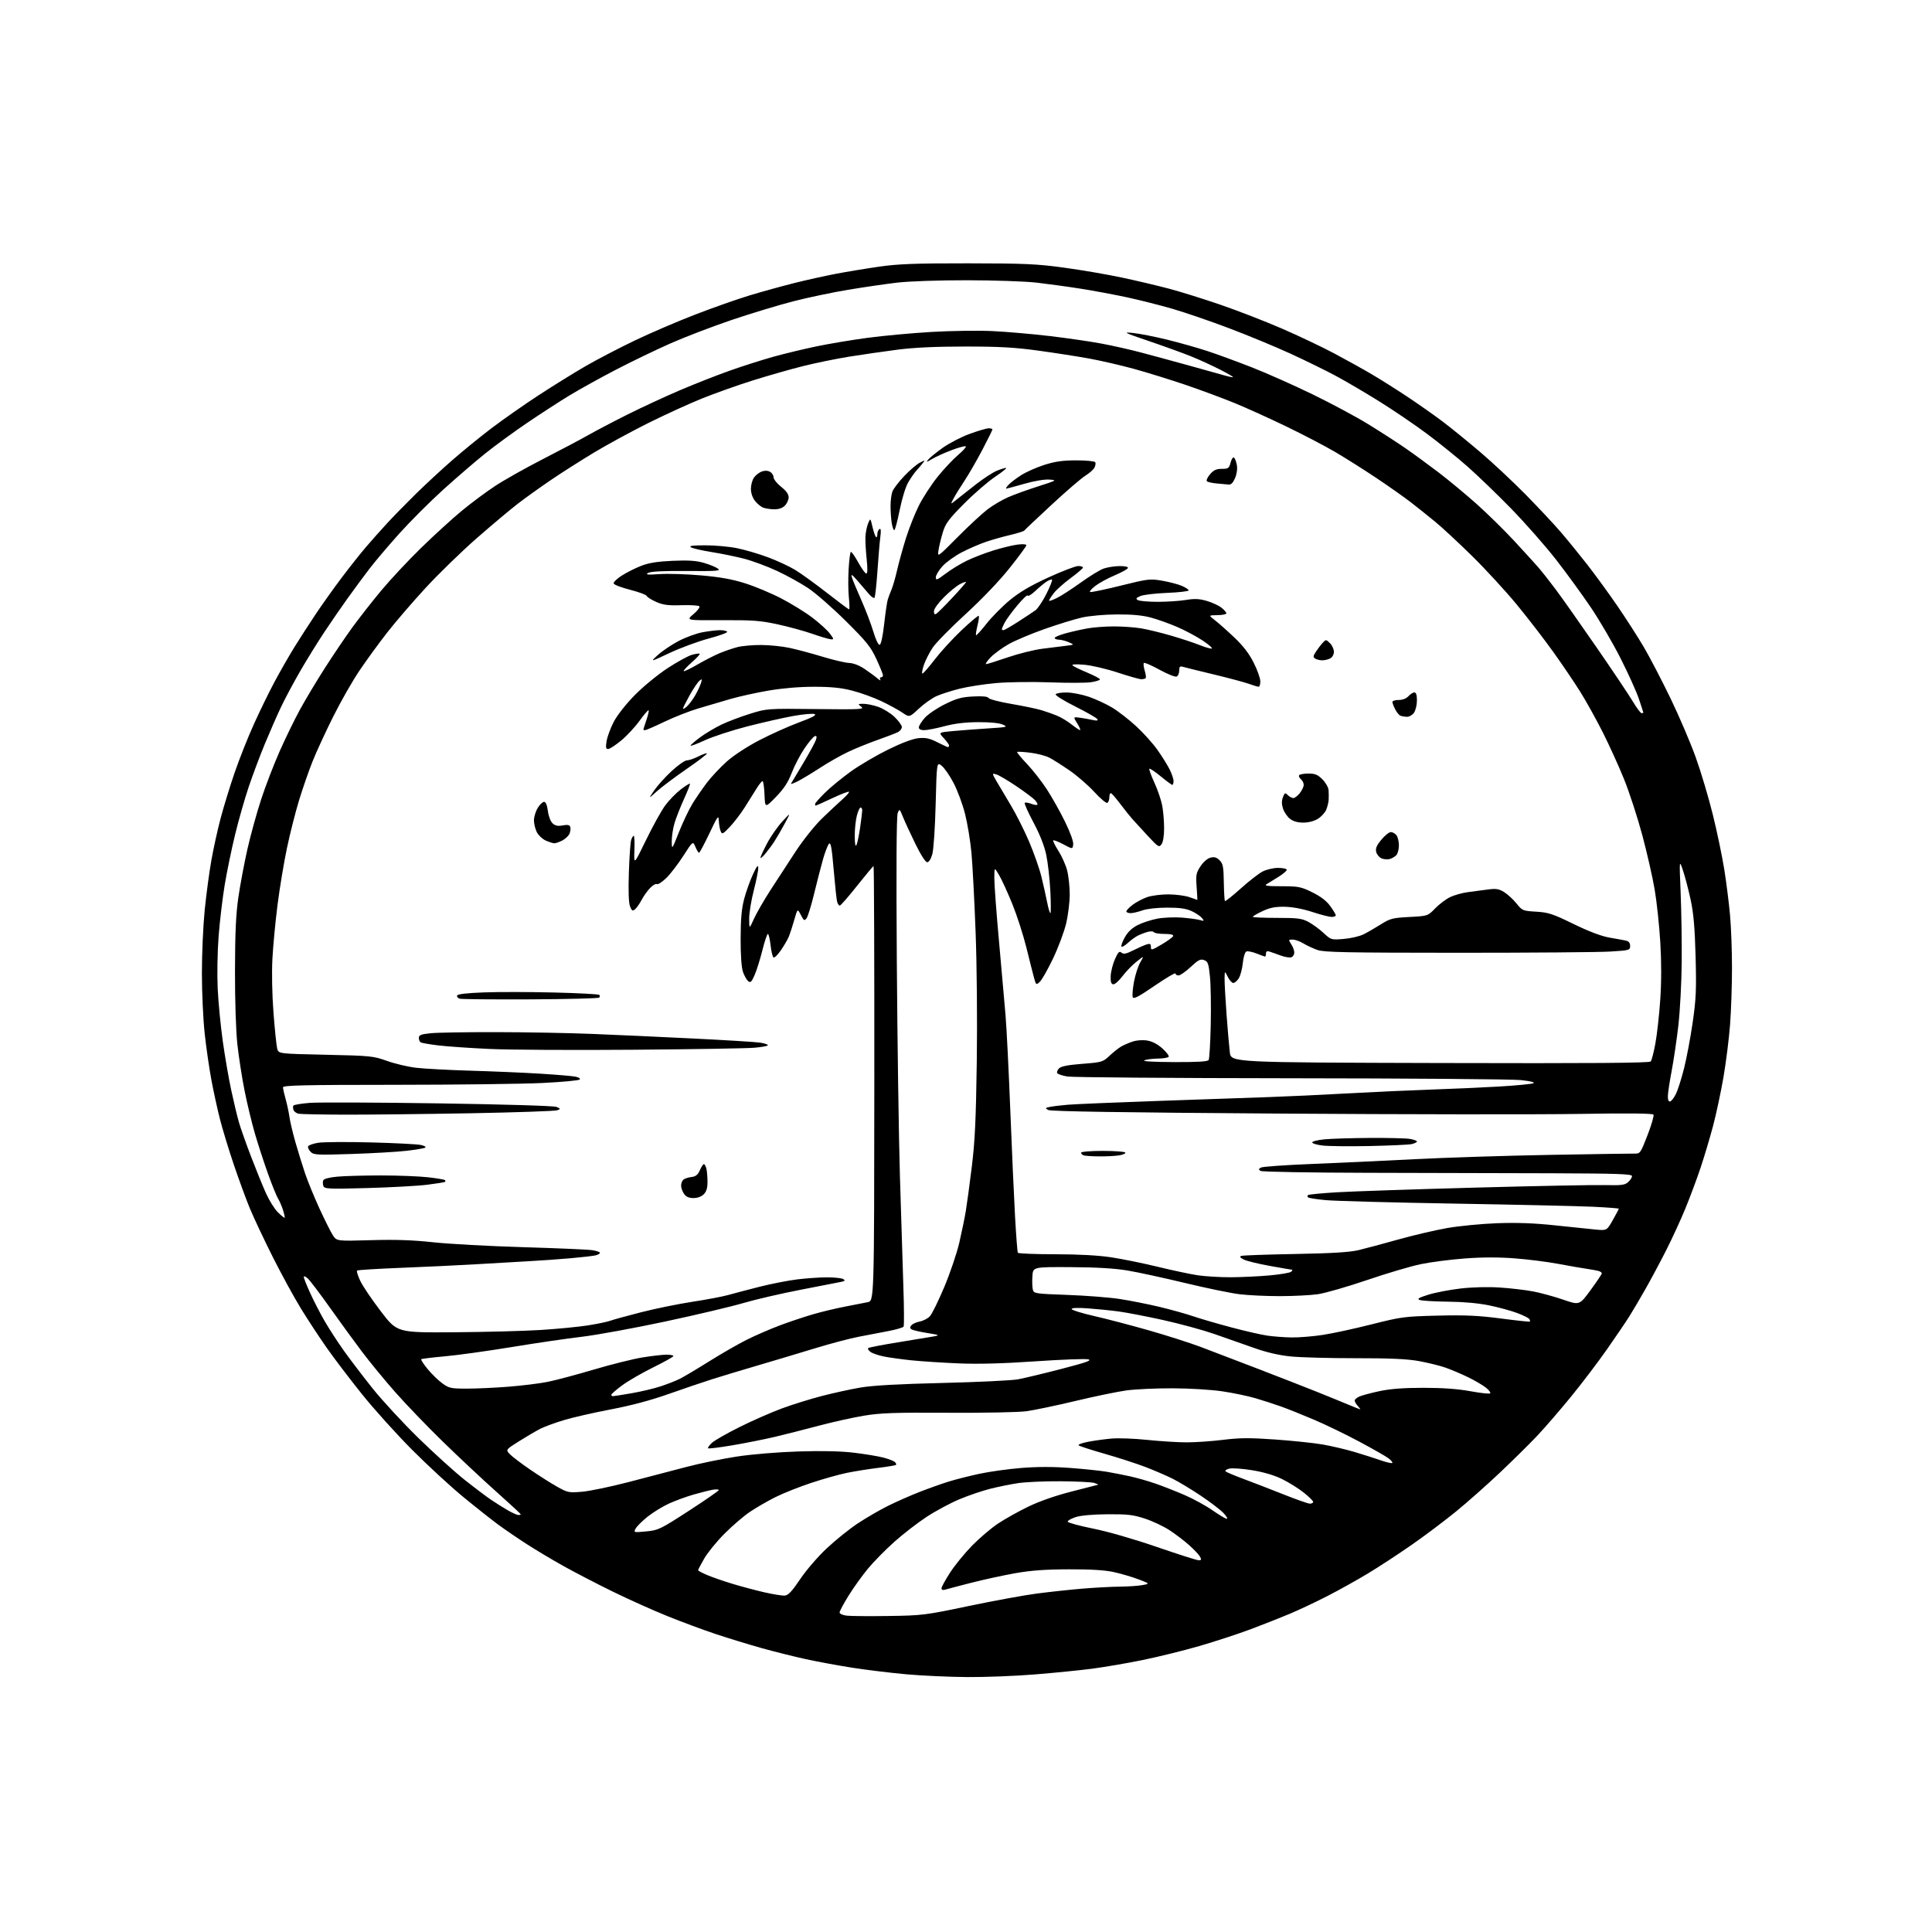 <?xml version="1.0" encoding="UTF-8" standalone="no"?>
<svg 
  version="1.1" 
  xmlns="http://www.w3.org/2000/svg" 
  xmlns:xlink="http://www.w3.org/1999/xlink" 
  xmlns:svg="http://www.w3.org/2000/svg"
  xmlns:rdf="http://www.w3.org/1999/02/22-rdf-syntax-ns#"
  xmlns:cc="http://creativecommons.org/ns#"
  xmlns:dc="http://purl.org/dc/elements/1.1/"
  viewBox="0 0 1024 1024"
  width="1024"
  height="1024"
>
<style>svg {background-color: white; }</style>"
<path stroke="none" fill="black" fill-rule="evenodd" d="M512.67,888.88C503.23,888.82 488.75,888.16 480.50,887.42C472.25,886.68 459.43,885.13 452.00,883.97C444.57,882.82 433.32,880.74 427.00,879.36C420.68,877.97 410.10,875.33 403.50,873.48C396.90,871.63 386.10,868.32 379.50,866.13C372.90,863.94 361.30,859.64 353.72,856.57C346.13,853.51 333.08,847.65 324.72,843.55C316.35,839.46 304.55,833.33 298.50,829.95C292.45,826.57 283.68,821.32 279.00,818.29C274.32,815.27 267.64,810.70 264.16,808.15C260.67,805.59 252.34,799.01 245.66,793.52C238.97,788.04 226.75,776.78 218.50,768.50C210.25,760.23 198.28,746.94 191.89,738.98C185.51,731.02 177.12,720.00 173.26,714.50C169.40,709.00 163.27,699.68 159.65,693.80C156.02,687.91 149.25,675.54 144.61,666.30C139.97,657.06 134.49,645.45 132.44,640.50C130.39,635.55 126.52,624.98 123.83,617.00C121.14,609.02 117.86,598.23 116.53,593.00C115.21,587.77 113.19,578.55 112.06,572.50C110.92,566.45 109.32,555.42 108.51,548.00C107.69,540.58 107.01,526.13 107.01,515.89C107.00,505.65 107.68,490.54 108.50,482.31C109.33,474.07 110.92,462.19 112.04,455.92C113.15,449.64 115.38,439.55 116.99,433.50C118.59,427.45 121.91,416.65 124.37,409.50C126.82,402.35 131.37,390.88 134.48,384.00C137.58,377.12 142.52,367.00 145.45,361.50C148.38,356.00 153.15,347.68 156.04,343.00C158.94,338.32 164.02,330.45 167.33,325.50C170.64,320.55 176.73,312.00 180.86,306.50C184.99,301.00 190.87,293.57 193.93,290.00C196.99,286.43 202.19,280.57 205.50,277.00C208.80,273.43 215.55,266.53 220.50,261.67C225.45,256.82 234.00,248.90 239.50,244.09C245.00,239.27 254.45,231.57 260.50,226.97C266.55,222.38 277.80,214.50 285.50,209.47C293.20,204.44 304.45,197.47 310.50,193.98C316.55,190.49 328.25,184.40 336.50,180.45C344.75,176.50 359.15,170.32 368.50,166.71C377.85,163.10 390.81,158.54 397.31,156.57C403.80,154.61 414.37,151.68 420.81,150.07C427.24,148.45 437.23,146.23 443.00,145.13C448.77,144.03 459.12,142.32 466.00,141.33C476.14,139.88 485.02,139.55 513.00,139.57C543.11,139.60 549.60,139.89 563.96,141.86C573.01,143.09 586.74,145.44 594.46,147.08C602.18,148.72 613.45,151.37 619.50,152.98C625.56,154.58 637.89,158.43 646.91,161.53C655.94,164.63 670.56,170.30 679.41,174.14C688.26,177.98 700.67,183.86 707.00,187.23C713.33,190.59 722.33,195.59 727.00,198.34C731.67,201.08 740.23,206.48 746.00,210.32C751.77,214.16 760.10,220.01 764.50,223.33C768.90,226.64 777.90,233.95 784.50,239.57C791.10,245.19 801.97,255.35 808.65,262.15C815.33,268.94 823.69,277.88 827.24,282.00C830.78,286.12 837.11,293.90 841.31,299.27C845.50,304.65 852.71,314.55 857.32,321.27C861.94,328.00 868.28,337.90 871.43,343.27C874.57,348.64 880.89,360.79 885.47,370.27C890.05,379.75 896.05,393.80 898.81,401.50C901.58,409.20 905.66,422.93 907.89,432.00C910.13,441.07 912.84,454.12 913.93,461.00C915.02,467.88 916.38,478.68 916.95,485.00C917.53,491.32 917.99,503.93 917.99,513.00C917.99,522.08 917.54,535.58 916.98,543.00C916.42,550.42 914.84,563.02 913.46,571.00C912.08,578.98 909.59,590.62 907.93,596.87C906.27,603.13 903.31,613.03 901.36,618.87C899.41,624.72 895.78,634.45 893.30,640.50C890.82,646.55 886.16,656.67 882.94,663.00C879.72,669.33 874.78,678.55 871.96,683.50C869.15,688.45 865.41,694.78 863.67,697.56C861.93,700.34 856.59,708.22 851.81,715.06C847.03,721.90 838.36,733.31 832.55,740.42C826.74,747.52 818.69,756.83 814.65,761.10C810.61,765.37 801.72,774.15 794.90,780.60C788.08,787.05 777.67,796.27 771.77,801.09C765.87,805.92 755.29,813.87 748.27,818.76C741.25,823.66 730.77,830.51 725.00,833.99C719.23,837.47 709.55,842.86 703.50,845.96C697.45,849.07 688.45,853.31 683.50,855.39C678.55,857.47 669.13,861.18 662.57,863.64C656.00,866.09 643.85,870.06 635.57,872.46C627.28,874.86 613.75,878.20 605.50,879.88C597.25,881.56 585.21,883.62 578.75,884.46C572.29,885.30 558.64,886.66 548.42,887.49C538.20,888.32 522.12,888.95 512.67,888.88zM471.00,856.51C488.86,856.25 490.33,856.07 513.50,851.21C526.70,848.45 542.90,845.48 549.50,844.62C556.10,843.75 566.90,842.59 573.50,842.03C580.10,841.48 589.10,840.99 593.50,840.95C597.90,840.92 603.30,840.55 605.50,840.14C609.50,839.40 609.50,839.40 603.50,837.11C600.20,835.85 594.35,834.12 590.50,833.27C585.63,832.19 578.32,831.73 566.50,831.77C554.00,831.80 546.45,832.36 538.00,833.85C531.67,834.98 521.10,837.28 514.50,838.98C507.90,840.67 501.71,842.30 500.75,842.60C499.69,842.92 499.01,842.61 499.02,841.82C499.03,841.09 501.08,837.35 503.57,833.50C506.06,829.65 511.31,823.21 515.24,819.20C519.17,815.18 525.36,809.92 529.01,807.50C532.65,805.07 539.87,801.04 545.06,798.53C550.96,795.68 559.57,792.68 568.00,790.53C575.42,788.63 581.73,787.02 582.00,786.94C582.27,786.86 581.38,786.44 580.00,786.00C578.62,785.56 570.61,785.15 562.19,785.10C553.77,785.04 543.65,785.49 539.69,786.08C535.74,786.67 529.07,788.02 524.88,789.07C520.68,790.12 513.32,792.63 508.51,794.64C503.70,796.65 495.86,800.86 491.09,804.00C486.32,807.13 478.61,813.09 473.96,817.25C469.31,821.41 463.02,827.80 460.00,831.45C456.98,835.10 452.36,841.54 449.75,845.75C447.14,849.96 445.00,853.96 445.00,854.64C445.00,855.33 446.68,856.08 448.75,856.33C450.81,856.58 460.82,856.66 471.00,856.51zM415.94,845.69C417.80,845.54 419.74,843.48 424.10,837.00C427.30,832.24 433.48,825.06 438.16,820.68C442.75,816.37 450.10,810.46 454.50,807.53C458.90,804.61 466.13,800.40 470.58,798.18C475.02,795.97 482.67,792.59 487.58,790.68C492.48,788.77 499.43,786.31 503.01,785.21C506.59,784.11 513.80,782.28 519.04,781.15C524.27,780.02 534.24,778.63 541.20,778.06C549.73,777.37 558.18,777.36 567.17,778.04C574.50,778.58 583.20,779.49 586.50,780.05C589.80,780.61 595.42,781.71 599.00,782.50C602.58,783.29 608.65,785.02 612.50,786.36C616.35,787.69 623.28,790.42 627.90,792.42C632.51,794.41 639.17,798.06 642.69,800.52C646.21,802.99 649.61,805.00 650.24,805.00C650.86,805.00 650.05,803.61 648.44,801.91C646.82,800.21 641.48,796.13 636.57,792.84C631.66,789.54 624.95,785.49 621.67,783.83C618.39,782.18 611.81,779.34 607.05,777.52C602.30,775.70 592.58,772.56 585.45,770.52C578.33,768.49 572.14,766.48 571.70,766.06C571.26,765.64 573.51,764.79 576.70,764.18C579.89,763.57 585.48,762.79 589.11,762.47C592.75,762.14 601.30,762.46 608.11,763.18C614.93,763.89 624.33,764.48 629.00,764.48C633.67,764.48 642.40,763.87 648.39,763.13C657.17,762.05 662.48,762.02 675.89,762.97C685.02,763.61 696.33,764.80 701.00,765.60C705.67,766.41 713.33,768.20 718.00,769.60C722.67,770.99 728.95,772.99 731.94,774.04C734.94,775.09 737.63,775.70 737.93,775.40C738.23,775.11 737.35,774.01 735.99,772.96C734.62,771.92 727.65,767.94 720.50,764.12C713.35,760.30 702.55,755.06 696.50,752.49C690.45,749.91 682.58,746.76 679.00,745.48C675.42,744.21 669.29,742.22 665.36,741.07C661.43,739.92 653.56,738.28 647.87,737.43C642.04,736.56 630.54,735.86 621.52,735.83C612.71,735.80 601.67,736.31 597.00,736.95C592.33,737.60 580.17,740.11 570.00,742.54C559.83,744.97 548.12,747.42 544.00,747.98C539.84,748.54 521.37,748.91 502.50,748.79C474.22,748.63 466.73,748.88 458.00,750.33C452.23,751.28 441.43,753.68 434.00,755.65C426.57,757.63 416.00,760.31 410.50,761.61C405.00,762.90 394.94,764.90 388.15,766.05C381.37,767.20 375.58,767.91 375.29,767.63C375.01,767.34 375.93,766.04 377.34,764.73C378.76,763.42 385.44,759.61 392.21,756.25C398.97,752.90 408.98,748.50 414.45,746.49C419.91,744.47 429.36,741.53 435.45,739.94C441.53,738.36 450.77,736.33 456.00,735.44C462.53,734.32 476.13,733.56 499.50,733.00C518.20,732.55 536.20,731.68 539.50,731.08C542.80,730.47 553.15,728.00 562.50,725.57C575.86,722.11 578.92,721.02 576.78,720.48C575.29,720.11 562.69,720.58 548.78,721.53C531.44,722.72 518.63,723.06 508.00,722.62C499.48,722.26 488.23,721.53 483.00,720.99C477.77,720.44 471.20,719.53 468.38,718.96C465.57,718.38 462.42,717.29 461.38,716.54C460.35,715.78 459.79,714.88 460.14,714.53C460.48,714.18 467.68,712.79 476.13,711.43C484.59,710.07 493.07,708.67 495.00,708.31C498.22,707.70 497.93,707.56 491.47,706.52C487.61,705.90 483.88,705.04 483.18,704.61C482.21,704.01 482.18,703.49 483.05,702.44C483.68,701.68 485.69,700.77 487.52,700.43C489.34,700.09 491.74,698.84 492.85,697.65C493.96,696.47 497.39,689.50 500.47,682.17C503.56,674.83 507.14,664.26 508.44,658.67C509.74,653.07 511.28,645.58 511.88,642.00C512.48,638.42 513.91,627.85 515.06,618.50C516.73,605.04 517.28,593.47 517.71,563.00C518.02,540.84 517.76,511.55 517.09,494.00C516.46,477.23 515.47,458.37 514.90,452.10C514.33,445.83 512.79,436.50 511.49,431.36C510.19,426.23 507.45,418.85 505.41,414.97C503.38,411.09 500.54,406.99 499.10,405.86C496.50,403.81 496.50,403.81 495.92,426.16C495.60,438.80 494.82,450.34 494.14,452.75C493.41,455.31 492.33,457.00 491.43,457.00C490.54,457.00 488.03,453.10 485.17,447.25C482.55,441.89 479.59,435.48 478.59,433.00C476.81,428.60 476.75,428.56 475.79,431.00C475.15,432.61 474.99,460.67 475.33,509.50C475.62,551.30 476.36,602.60 476.98,623.50C477.59,644.40 478.42,670.66 478.80,681.85C479.19,693.04 479.24,702.61 478.92,703.13C478.61,703.64 475.01,704.70 470.92,705.48C466.84,706.26 459.75,707.62 455.17,708.50C450.59,709.37 440.24,712.11 432.17,714.57C424.10,717.04 410.52,721.10 402.00,723.60C393.48,726.10 382.45,729.43 377.50,731.00C372.55,732.57 362.09,736.12 354.26,738.89C344.95,742.18 334.40,744.99 323.76,747.01C314.82,748.71 303.68,751.25 299.00,752.66C294.32,754.06 288.70,756.12 286.50,757.22C284.30,758.33 279.23,761.29 275.24,763.80C267.99,768.36 267.99,768.36 270.19,770.71C271.41,772.00 276.25,775.68 280.95,778.89C285.65,782.11 292.12,786.21 295.33,788.01C300.87,791.12 301.52,791.25 308.48,790.66C312.50,790.32 323.61,788.01 333.15,785.53C342.69,783.04 356.42,779.45 363.65,777.55C370.88,775.64 383.03,773.14 390.65,771.99C398.60,770.78 412.47,769.64 423.24,769.30C435.64,768.91 445.55,769.13 452.54,769.96C458.36,770.65 465.41,771.82 468.21,772.55C471.01,773.29 473.76,774.36 474.33,774.93C474.90,775.50 475.16,776.17 474.91,776.43C474.65,776.68 470.41,777.39 465.47,778.00C460.54,778.60 453.12,779.78 449.00,780.62C444.88,781.45 436.27,783.87 429.88,785.99C423.49,788.11 414.94,791.52 410.88,793.56C406.82,795.60 400.80,799.08 397.50,801.30C394.20,803.51 388.11,808.74 383.97,812.91C379.82,817.09 374.98,823.03 373.22,826.12C371.45,829.21 370.00,831.97 370.00,832.25C370.00,832.53 372.14,833.67 374.75,834.78C377.36,835.90 383.40,837.99 388.16,839.44C392.93,840.89 400.58,842.92 405.16,843.97C409.75,845.02 414.60,845.79 415.94,845.69zM635.29,826.97C636.73,826.99 636.88,826.64 636.05,825.10C635.50,824.06 632.89,821.29 630.27,818.96C627.65,816.62 622.95,813.04 619.83,811.01C616.71,808.97 610.86,806.22 606.83,804.90C600.58,802.85 597.66,802.51 587.00,802.59C579.23,802.65 572.85,803.22 570.15,804.09C567.76,804.87 565.85,805.95 565.90,806.50C565.95,807.05 571.96,808.70 579.25,810.16C587.10,811.73 600.85,815.69 613.00,819.87C624.27,823.75 634.30,826.95 635.29,826.97zM342.48,811.68C348.90,811.08 349.91,810.60 365.07,800.78C373.79,795.13 380.95,790.17 380.97,789.77C380.99,789.38 379.54,789.30 377.75,789.60C375.96,789.91 371.35,791.07 367.50,792.18C363.65,793.30 357.80,795.44 354.50,796.95C351.20,798.46 346.16,801.56 343.29,803.84C340.42,806.12 337.56,808.96 336.92,810.15C335.77,812.29 335.83,812.31 342.48,811.68zM274.75,802.99C275.44,802.99 276.00,802.82 276.00,802.60C276.00,802.38 270.04,796.87 262.75,790.36C255.46,783.85 242.81,771.99 234.63,764.01C226.45,756.03 215.19,744.33 209.60,738.00C204.02,731.67 196.06,722.00 191.91,716.50C187.76,711.00 180.06,700.42 174.80,693.00C169.54,685.58 164.28,678.64 163.12,677.60C161.95,676.55 161.00,676.18 161.00,676.79C161.00,677.39 162.53,681.24 164.40,685.34C166.27,689.45 169.70,696.11 172.03,700.15C174.36,704.19 178.99,711.33 182.32,716.00C185.65,720.67 192.52,729.67 197.57,736.00C202.63,742.33 213.46,754.04 221.63,762.04C229.81,770.03 240.78,779.97 246.00,784.13C251.22,788.28 257.67,793.15 260.33,794.95C262.99,796.74 267.04,799.28 269.33,800.59C271.62,801.90 274.06,802.98 274.75,802.99zM694.25,796.97C695.21,796.98 696.00,796.56 696.00,796.02C696.00,795.49 693.74,793.26 690.97,791.07C688.21,788.89 683.07,785.68 679.55,783.95C675.43,781.92 669.79,780.25 663.71,779.26C658.52,778.41 653.02,778.03 651.49,778.41C649.96,778.80 649.11,779.46 649.61,779.89C650.10,780.32 654.33,782.09 659.00,783.83C663.67,785.56 673.12,789.22 680.00,791.95C686.88,794.69 693.29,796.95 694.25,796.97zM720.90,746.98C721.13,746.99 720.57,746.18 719.65,745.17C718.74,744.17 718.00,742.89 718.00,742.33C718.00,741.78 719.11,740.82 720.46,740.20C721.82,739.58 726.66,738.29 731.21,737.32C737.00,736.10 744.03,735.57 754.50,735.57C764.63,735.57 772.69,736.16 779.33,737.37C784.74,738.36 789.46,738.87 789.83,738.50C790.20,738.12 789.18,736.77 787.58,735.49C785.97,734.20 781.70,731.70 778.08,729.94C774.46,728.17 769.02,725.87 766.00,724.83C762.98,723.78 756.67,722.24 752.00,721.39C745.81,720.27 736.71,719.86 718.50,719.88C704.75,719.89 689.25,719.47 684.05,718.94C677.72,718.29 671.27,716.79 664.55,714.39C659.02,712.43 649.52,709.09 643.43,706.98C637.34,704.88 625.19,701.57 616.43,699.64C607.67,697.71 597.12,695.67 593.00,695.12C588.88,694.56 581.56,693.82 576.75,693.47C571.20,693.06 568.00,693.18 568.00,693.81C568.00,694.36 573.29,696.01 579.75,697.48C586.21,698.95 599.27,702.37 608.78,705.08C618.28,707.79 630.65,711.74 636.28,713.86C641.90,715.98 655.50,721.17 666.50,725.40C677.50,729.64 691.45,735.08 697.50,737.50C703.55,739.93 711.20,743.04 714.50,744.43C717.80,745.82 720.68,746.96 720.90,746.98zM324.87,740.00C325.35,740.00 329.73,739.31 334.62,738.47C339.50,737.63 346.43,736.00 350.00,734.84C353.57,733.67 358.23,731.85 360.35,730.79C362.47,729.72 369.45,725.57 375.85,721.56C382.26,717.54 391.20,712.40 395.73,710.13C400.26,707.86 408.21,704.41 413.39,702.46C418.58,700.52 426.57,697.85 431.16,696.53C435.75,695.21 443.32,693.40 448.00,692.51C452.68,691.62 458.03,690.58 459.91,690.18C463.32,689.47 463.32,689.47 463.41,574.23C463.46,510.86 463.27,459.02 463.00,459.05C462.73,459.08 458.78,463.81 454.22,469.55C449.67,475.30 445.56,480.00 445.09,480.00C444.62,480.00 443.99,479.05 443.68,477.89C443.38,476.73 442.56,469.08 441.86,460.89C440.86,449.21 440.33,446.26 439.38,447.24C438.72,447.93 437.28,451.65 436.19,455.50C435.10,459.35 432.99,467.54 431.50,473.70C430.02,479.86 428.22,485.68 427.52,486.64C426.36,488.22 426.09,488.07 424.47,484.95C422.70,481.52 422.70,481.52 420.99,487.51C420.05,490.80 418.77,494.77 418.14,496.33C417.51,497.88 415.62,501.15 413.93,503.60C412.25,506.04 410.47,507.79 409.98,507.49C409.49,507.19 408.79,504.25 408.42,500.97C408.05,497.69 407.41,495.00 406.99,495.00C406.58,495.00 405.26,498.94 404.05,503.75C402.85,508.56 401.00,514.47 399.93,516.87C398.33,520.50 397.76,521.04 396.55,520.04C395.75,519.38 394.52,517.19 393.81,515.17C392.99,512.83 392.53,506.44 392.55,497.50C392.57,487.17 393.05,481.67 394.41,476.50C395.43,472.65 397.51,466.80 399.04,463.50C401.15,458.95 401.84,458.11 401.89,460.00C401.93,461.38 400.85,466.77 399.50,472.00C398.15,477.23 397.06,483.98 397.08,487.00C397.12,492.50 397.12,492.50 399.60,487.00C400.97,483.98 404.85,477.23 408.22,472.00C411.59,466.77 417.60,457.55 421.57,451.50C425.63,445.31 431.78,437.59 435.64,433.85C439.41,430.19 444.30,425.62 446.50,423.68C448.69,421.74 450.26,419.93 449.98,419.65C449.70,419.37 445.71,420.91 441.11,423.07C436.50,425.23 432.57,427.00 432.37,427.00C432.17,427.00 432.00,426.62 432.00,426.15C432.00,425.69 434.40,422.95 437.34,420.07C440.28,417.19 446.47,412.12 451.09,408.81C455.72,405.50 464.59,400.30 470.82,397.24C478.05,393.70 483.85,391.53 486.88,391.24C490.63,390.88 492.72,391.33 496.78,393.39C499.62,394.83 502.17,396.00 502.47,396.00C502.76,396.00 503.00,395.60 503.00,395.11C503.00,394.61 501.73,392.85 500.18,391.19C497.36,388.18 497.36,388.18 505.43,387.45C509.87,387.05 518.23,386.42 524.00,386.05C533.86,385.43 534.32,385.31 531.50,384.05C529.61,383.21 524.79,382.73 518.50,382.76C511.66,382.79 506.00,383.47 500.59,384.90C496.24,386.06 491.40,387.00 489.84,387.00C488.01,387.00 487.00,386.48 487.00,385.53C487.00,384.73 488.39,382.48 490.10,380.54C491.80,378.60 496.61,375.33 500.78,373.27C507.02,370.18 509.67,369.45 515.80,369.15C520.86,368.89 523.48,369.15 523.98,369.97C524.39,370.62 529.80,372.03 536.02,373.09C542.24,374.15 549.39,375.63 551.91,376.39C554.44,377.14 558.23,378.48 560.34,379.36C562.45,380.25 565.89,382.33 567.98,383.99C570.08,385.64 572.10,387.00 572.48,387.00C572.85,387.00 572.18,385.41 570.98,383.47C568.79,379.93 568.79,379.93 572.15,380.37C573.99,380.61 577.03,381.15 578.91,381.56C581.43,382.12 582.12,382.00 581.58,381.13C581.17,380.47 575.91,377.46 569.88,374.44C563.85,371.42 559.19,368.51 559.52,367.97C559.85,367.44 562.45,367.01 565.31,367.03C568.16,367.04 573.45,368.06 577.06,369.29C580.66,370.52 586.23,373.09 589.43,375.01C592.62,376.93 598.35,381.37 602.17,384.89C605.98,388.40 611.04,394.03 613.43,397.39C615.81,400.75 618.71,405.39 619.88,407.71C621.05,410.03 622.00,412.84 622.00,413.96C622.00,415.08 621.71,416.00 621.35,416.00C620.99,416.00 618.23,413.96 615.21,411.48C612.19,408.99 609.48,407.18 609.20,407.46C608.92,407.74 610.11,411.04 611.84,414.79C613.56,418.54 615.43,424.01 615.99,426.94C616.55,429.87 617.00,435.28 617.00,438.95C617.00,443.03 616.47,446.35 615.62,447.50C614.33,449.27 613.89,448.99 608.37,443.05C605.14,439.56 601.45,435.54 600.17,434.11C598.89,432.67 596.09,429.17 593.94,426.32C591.80,423.48 589.58,420.86 589.02,420.51C588.43,420.15 588.00,420.93 588.00,422.38C588.00,423.76 587.53,425.17 586.95,425.53C586.37,425.89 583.25,423.29 580.02,419.76C576.79,416.23 570.85,411.08 566.82,408.31C562.79,405.54 557.96,402.48 556.07,401.52C554.18,400.55 549.69,399.40 546.08,398.95C542.48,398.50 539.34,398.33 539.11,398.56C538.87,398.79 541.19,401.61 544.25,404.82C547.31,408.04 552.06,414.10 554.81,418.30C557.55,422.50 561.89,430.23 564.46,435.47C567.26,441.20 569.01,446.03 568.82,447.57C568.50,450.12 568.50,450.12 563.62,447.52C560.94,446.09 558.52,445.15 558.24,445.42C557.97,445.70 559.19,448.17 560.95,450.93C562.72,453.68 564.80,458.31 565.57,461.21C566.34,464.12 566.98,469.88 566.98,474.00C566.98,478.12 566.12,485.12 565.06,489.55C563.99,493.98 560.86,502.34 558.09,508.12C555.32,513.91 552.17,519.44 551.09,520.42C549.19,522.14 549.11,522.08 548.08,518.34C547.50,516.23 545.69,509.08 544.06,502.46C542.43,495.83 539.11,485.48 536.68,479.46C534.25,473.43 531.09,466.48 529.64,464.00C527.02,459.50 527.02,459.50 527.01,465.53C527.01,468.85 528.11,483.70 529.46,498.53C530.81,513.36 532.38,531.12 532.95,538.00C533.53,544.88 534.66,567.60 535.48,588.50C536.30,609.40 537.43,634.76 538.00,644.86C538.56,654.96 539.23,663.57 539.49,663.99C539.76,664.41 548.64,664.77 559.23,664.78C571.88,664.80 582.17,665.36 589.17,666.43C595.04,667.33 606.07,669.58 613.67,671.43C621.28,673.29 630.74,675.30 634.69,675.90C638.65,676.51 646.52,676.98 652.19,676.97C657.86,676.95 667.19,676.51 672.92,675.99C678.66,675.48 683.81,674.59 684.37,674.03C684.94,673.46 685.16,673.00 684.87,673.00C684.59,673.00 679.26,672.08 673.05,670.96C666.83,669.85 660.56,668.30 659.12,667.54C657.17,666.51 656.88,666.02 658.00,665.64C658.83,665.36 671.65,664.91 686.50,664.64C705.88,664.29 715.33,663.71 720.00,662.61C723.58,661.76 733.02,659.23 741.00,656.99C748.98,654.75 760.67,652.01 767.00,650.90C773.33,649.79 785.25,648.63 793.50,648.33C804.04,647.95 813.11,648.28 824.00,649.44C832.52,650.36 842.24,651.36 845.58,651.68C851.66,652.26 851.66,652.26 854.83,646.64C856.57,643.56 858.00,640.86 858.00,640.64C858.00,640.43 851.81,639.96 844.25,639.60C836.69,639.24 803.73,638.49 771.00,637.94C738.27,637.38 707.55,636.56 702.72,636.10C697.89,635.65 693.65,634.99 693.30,634.64C692.95,634.29 692.93,633.73 693.26,633.41C693.58,633.09 700.52,632.42 708.67,631.93C716.83,631.44 749.83,630.33 782.00,629.46C814.17,628.58 845.10,627.98 850.72,628.12C859.45,628.33 861.23,628.10 862.97,626.53C864.09,625.52 865.00,624.08 865.00,623.35C865.00,622.24 857.41,621.98 822.75,621.86C799.51,621.79 755.52,621.68 725.00,621.61C694.48,621.55 668.88,621.10 668.12,620.61C666.98,619.87 667.01,619.57 668.33,618.83C669.21,618.34 681.08,617.50 694.71,616.95C708.35,616.41 733.00,615.27 749.50,614.41C766.00,613.56 798.40,612.52 821.50,612.11C844.60,611.70 864.83,611.39 866.46,611.43C869.29,611.50 869.57,611.09 873.22,601.67C875.31,596.26 876.73,591.37 876.38,590.80C875.94,590.10 863.40,589.97 837.12,590.40C815.88,590.75 744.27,590.67 678.00,590.22C594.44,589.66 556.91,589.07 555.58,588.32C553.82,587.32 553.90,587.19 556.58,586.66C558.19,586.34 562.42,585.83 566.00,585.53C569.58,585.22 591.17,584.31 614.00,583.51C636.83,582.71 663.15,581.80 672.50,581.48C681.85,581.16 700.98,580.27 715.00,579.49C729.02,578.72 748.60,577.83 758.50,577.50C768.40,577.18 784.33,576.46 793.91,575.92C803.49,575.37 811.97,574.56 812.76,574.11C813.65,573.61 811.01,572.98 805.85,572.45C801.26,571.99 746.42,571.55 684.00,571.50C621.58,571.44 568.36,571.02 565.74,570.58C563.12,570.13 560.70,569.33 560.37,568.79C560.04,568.25 560.46,567.11 561.32,566.25C562.41,565.16 566.12,564.44 573.64,563.85C583.95,563.05 584.55,562.88 587.95,559.69C589.90,557.85 592.62,555.67 594.00,554.83C595.38,553.99 598.20,552.75 600.27,552.07C602.54,551.32 605.67,551.11 608.14,551.52C610.75,551.96 613.64,553.48 616.11,555.72C618.24,557.64 619.74,559.62 619.43,560.11C619.13,560.60 616.55,561.03 613.69,561.07C610.84,561.11 607.60,561.53 606.50,562.00C605.28,562.53 611.38,562.89 622.19,562.93C634.73,562.98 640.09,562.66 640.61,561.83C641.01,561.18 641.51,552.74 641.72,543.08C641.93,533.41 641.74,521.95 641.30,517.61C640.59,510.65 640.23,509.62 638.19,508.87C636.27,508.16 635.11,508.76 631.09,512.51C628.45,514.98 625.55,517.00 624.65,517.00C623.74,517.00 623.00,516.53 623.00,515.96C623.00,515.39 618.04,518.32 611.97,522.47C603.41,528.34 600.82,529.69 600.37,528.51C600.05,527.68 600.36,523.96 601.06,520.25C601.76,516.54 603.26,511.93 604.39,510.00C606.45,506.50 606.45,506.50 602.36,509.73C600.11,511.50 596.74,514.99 594.88,517.46C593.02,519.94 590.83,521.85 590.00,521.70C588.91,521.50 588.55,520.28 588.69,517.25C588.79,514.96 589.80,510.98 590.93,508.42C592.63,504.59 593.25,503.96 594.42,504.93C595.54,505.86 596.87,505.60 600.67,503.69C603.33,502.35 606.51,500.95 607.75,500.56C609.58,500.00 610.00,500.25 610.00,501.91C610.00,503.81 610.39,503.72 615.71,500.58C618.86,498.73 621.59,496.72 621.80,496.11C622.04,495.39 620.38,495.00 617.14,495.00C614.38,495.00 611.86,494.58 611.55,494.07C611.22,493.54 609.76,493.49 608.13,493.96C606.56,494.41 604.20,495.33 602.89,496.01C601.58,496.69 599.27,498.39 597.76,499.80C596.25,501.20 594.74,502.08 594.40,501.74C594.06,501.40 594.85,499.20 596.14,496.86C597.75,493.96 599.93,491.88 603.00,490.31C605.48,489.04 610.20,487.51 613.50,486.89C616.80,486.28 622.65,486.04 626.50,486.35C630.35,486.67 634.62,487.25 636.00,487.64C638.33,488.30 638.40,488.22 637.00,486.51C636.17,485.51 633.70,483.86 631.50,482.86C628.56,481.53 625.11,481.05 618.50,481.07C613.24,481.08 607.84,481.69 605.50,482.53C603.30,483.32 600.49,483.98 599.25,483.98C598.01,483.99 597.00,483.57 597.00,483.05C597.00,482.53 598.49,480.96 600.32,479.57C602.14,478.18 605.58,476.36 607.94,475.52C610.32,474.68 615.44,474.02 619.38,474.04C623.29,474.07 628.30,474.74 630.50,475.53C632.70,476.32 634.55,476.98 634.62,476.98C634.68,476.99 634.51,473.85 634.23,470.00C633.78,463.71 633.99,462.62 636.30,459.13C637.81,456.84 639.98,454.97 641.59,454.57C643.65,454.05 644.84,454.40 646.41,455.97C648.21,457.77 648.52,459.37 648.65,467.59C648.73,472.84 649.00,477.33 649.25,477.58C649.49,477.83 653.25,474.84 657.60,470.94C661.94,467.03 667.17,462.98 669.21,461.92C671.27,460.85 674.94,460.00 677.46,460.00C679.96,460.00 682.00,460.46 682.00,461.02C682.00,461.58 680.02,463.27 677.60,464.77C675.19,466.27 672.37,468.00 671.35,468.61C669.91,469.48 671.65,469.72 679.25,469.73C688.22,469.73 689.53,469.99 695.56,472.96C700.02,475.15 703.06,477.48 705.06,480.24C706.68,482.47 708.00,484.68 708.00,485.15C708.00,485.62 706.99,485.99 705.75,485.99C704.51,485.98 699.90,484.79 695.50,483.35C690.49,481.71 685.04,480.69 680.92,480.61C675.88,480.53 673.13,481.07 669.17,482.92C666.33,484.25 664.00,485.60 664.00,485.92C664.00,486.24 669.74,486.50 676.75,486.50C687.89,486.50 690.01,486.77 693.52,488.65C695.73,489.83 699.33,492.47 701.52,494.50C705.46,498.16 705.57,498.19 712.16,497.66C715.83,497.37 720.55,496.28 722.66,495.23C724.77,494.19 728.92,491.80 731.88,489.93C736.80,486.83 738.10,486.49 747.01,486.02C756.75,485.50 756.75,485.50 760.67,481.46C762.82,479.24 766.37,476.56 768.54,475.51C770.72,474.45 774.98,473.26 778.00,472.85C781.02,472.45 785.83,471.81 788.69,471.44C792.97,470.88 794.46,471.12 797.23,472.84C799.08,473.98 802.02,476.68 803.76,478.85C806.83,482.67 807.12,482.79 814.21,483.21C820.66,483.59 822.95,484.34 834.01,489.73C842.18,493.71 848.78,496.21 853.01,496.94C856.58,497.55 860.51,498.27 861.75,498.54C863.30,498.88 864.00,499.77 864.00,501.37C864.00,503.62 863.65,503.72 853.34,504.35C847.48,504.71 811.15,504.99 772.59,504.99C713.86,504.97 701.82,504.74 698.32,503.52C696.03,502.72 692.65,501.15 690.82,500.03C689.00,498.92 686.44,498.01 685.13,498.00C682.85,498.00 682.83,498.08 684.38,500.46C685.27,501.82 686.00,503.80 686.00,504.86C686.00,505.92 685.31,507.05 684.46,507.38C683.62,507.70 681.03,507.27 678.71,506.42C676.40,505.56 673.71,504.62 672.75,504.32C671.58,503.95 671.00,504.30 671.00,505.38C671.00,506.27 670.78,507.00 670.52,507.00C670.26,507.00 668.23,506.28 666.02,505.39C663.81,504.51 661.40,504.02 660.65,504.30C659.84,504.61 659.06,507.10 658.71,510.49C658.39,513.61 657.41,517.25 656.54,518.58C655.67,519.91 654.37,521.00 653.66,521.00C652.95,521.00 651.63,519.54 650.75,517.75C649.13,514.50 649.13,514.50 649.05,518.50C649.01,520.70 649.48,529.25 650.08,537.50C650.69,545.75 651.48,554.89 651.84,557.81C652.50,563.13 652.50,563.13 763.25,563.42C843.90,563.64 874.24,563.41 874.92,562.60C875.43,561.98 876.55,557.66 877.40,552.99C878.26,548.32 879.41,537.97 879.96,529.99C880.62,520.47 880.63,509.94 879.99,499.42C879.46,490.58 878.12,477.99 877.00,471.43C875.89,464.87 872.92,451.85 870.41,442.50C867.90,433.15 863.57,419.88 860.79,413.00C858.01,406.12 852.88,394.84 849.39,387.93C845.90,381.02 840.53,371.36 837.45,366.47C834.38,361.58 828.00,352.16 823.27,345.54C818.54,338.92 809.85,327.65 803.97,320.50C798.08,313.35 787.47,301.80 780.38,294.84C773.30,287.87 764.58,279.76 761.00,276.81C757.42,273.86 751.58,269.17 748.00,266.40C744.42,263.63 736.10,257.76 729.50,253.35C722.90,248.94 713.06,242.72 707.63,239.54C702.20,236.35 690.50,230.25 681.63,225.97C672.76,221.69 660.47,216.13 654.32,213.61C648.17,211.09 636.52,206.77 628.44,204.01C620.36,201.26 608.07,197.45 601.13,195.54C594.18,193.64 583.55,191.18 577.50,190.07C571.45,188.96 559.30,187.07 550.50,185.86C537.83,184.12 529.71,183.66 511.50,183.67C495.79,183.67 484.38,184.21 475.50,185.36C468.35,186.29 456.88,187.95 450.00,189.05C443.12,190.16 432.10,192.42 425.50,194.08C418.90,195.73 406.98,199.14 399.00,201.64C391.02,204.15 378.88,208.46 372.00,211.24C365.12,214.01 352.30,219.88 343.50,224.27C334.70,228.66 321.88,235.64 315.00,239.77C308.12,243.90 297.87,250.42 292.21,254.27C286.54,258.11 278.61,263.78 274.58,266.88C270.55,269.97 260.64,278.29 252.57,285.36C244.49,292.43 232.24,304.35 225.34,311.86C218.44,319.36 209.30,330.00 205.02,335.51C200.74,341.01 194.25,349.93 190.60,355.32C186.94,360.71 180.65,371.73 176.61,379.81C172.57,387.89 167.62,398.63 165.61,403.68C163.60,408.73 160.40,417.95 158.50,424.18C156.59,430.41 153.71,441.80 152.09,449.50C150.46,457.20 148.22,470.76 147.09,479.64C145.96,488.52 144.74,501.38 144.38,508.22C143.99,515.57 144.22,527.28 144.96,536.89C145.65,545.82 146.53,554.34 146.92,555.81C147.64,558.50 147.64,558.50 172.57,559.04C196.46,559.56 197.82,559.70 205.10,562.30C209.28,563.80 216.26,565.44 220.60,565.95C224.95,566.46 237.95,567.15 249.50,567.49C261.05,567.83 277.56,568.53 286.18,569.06C294.81,569.59 303.27,570.30 304.99,570.65C306.87,571.02 307.76,571.64 307.22,572.18C306.72,572.68 297.80,573.50 287.41,574.01C277.01,574.52 241.84,574.95 209.25,574.97C160.89,574.99 150.00,575.24 150.00,576.32C150.00,577.04 150.63,579.86 151.40,582.57C152.16,585.28 153.07,589.52 153.41,592.00C153.75,594.48 155.19,600.55 156.61,605.50C158.03,610.45 160.31,617.82 161.68,621.88C163.04,625.93 166.45,634.26 169.25,640.38C172.05,646.49 175.27,652.93 176.40,654.67C178.47,657.84 178.47,657.84 196.48,657.32C209.52,656.94 218.64,657.24 229.50,658.42C237.75,659.32 259.12,660.49 277.00,661.02C294.88,661.55 311.41,662.26 313.75,662.60C316.09,662.95 318.00,663.58 318.00,664.01C318.00,664.43 316.98,665.04 315.74,665.35C314.50,665.66 308.54,666.36 302.49,666.89C296.45,667.43 286.32,668.14 280.00,668.48C273.68,668.82 261.30,669.53 252.50,670.07C243.70,670.60 226.00,671.45 213.16,671.95C200.32,672.45 189.55,673.11 189.24,673.43C188.92,673.75 189.69,676.21 190.95,678.90C192.21,681.59 197.13,688.86 201.87,695.06C210.50,706.33 210.50,706.33 240.50,706.13C257.00,706.01 277.70,705.47 286.50,704.92C295.30,704.37 306.62,703.27 311.65,702.48C316.67,701.68 321.97,700.58 323.42,700.03C324.86,699.48 332.22,697.46 339.77,695.53C347.32,693.60 359.57,691.10 367.00,689.97C374.43,688.84 382.98,687.22 386.00,686.37C389.02,685.52 396.49,683.56 402.58,682.01C408.68,680.46 417.68,678.70 422.58,678.10C427.49,677.50 434.65,677.01 438.50,677.02C442.35,677.03 446.15,677.44 446.95,677.95C448.09,678.67 447.88,678.97 445.95,679.39C444.60,679.68 434.96,681.56 424.52,683.57C414.08,685.58 400.36,688.76 394.02,690.63C387.68,692.51 369.00,696.92 352.50,700.45C336.00,703.97 316.20,707.59 308.50,708.50C300.80,709.40 283.93,711.87 271.00,714.00C258.07,716.12 242.15,718.33 235.61,718.90C229.07,719.48 223.50,720.16 223.25,720.42C222.99,720.68 224.51,723.02 226.64,725.61C228.76,728.21 232.26,731.61 234.40,733.17C238.01,735.79 238.98,736.00 247.50,736.00C252.57,736.00 262.51,735.54 269.60,734.98C276.70,734.42 285.99,733.27 290.26,732.42C294.53,731.56 305.54,728.63 314.74,725.90C323.94,723.17 335.52,720.28 340.48,719.47C345.44,718.67 351.19,718.01 353.25,718.00C355.31,718.00 356.97,718.34 356.92,718.75C356.88,719.16 352.04,721.87 346.17,724.76C340.30,727.66 332.92,731.93 329.76,734.26C326.61,736.59 324.02,738.84 324.01,739.25C324.01,739.66 324.39,740.00 324.87,740.00zM684.50,708.87C688.35,708.94 695.77,708.34 701.00,707.55C706.23,706.76 717.92,704.23 727.00,701.93C742.76,697.95 744.33,697.74 762.00,697.31C776.65,696.95 783.62,697.27 795.50,698.83C803.75,699.91 810.66,700.65 810.85,700.47C811.04,700.28 810.92,699.68 810.58,699.13C810.24,698.58 807.38,697.15 804.23,695.96C801.08,694.77 794.45,692.95 789.50,691.92C783.73,690.72 775.83,690.00 767.50,689.91C760.35,689.83 753.60,689.43 752.50,689.02C750.92,688.43 751.90,687.83 757.12,686.20C760.77,685.07 768.41,683.60 774.10,682.94C780.36,682.21 788.57,682.00 794.85,682.41C800.56,682.78 808.56,683.71 812.62,684.49C816.69,685.27 823.87,687.24 828.58,688.86C837.16,691.82 837.16,691.82 843.08,683.73C846.34,679.28 849.00,675.31 849.00,674.89C849.00,674.47 848.21,673.91 847.25,673.64C846.29,673.37 843.48,672.86 841.00,672.50C838.52,672.15 831.77,670.97 826.00,669.89C820.23,668.80 809.77,667.48 802.76,666.95C794.23,666.30 785.46,666.32 776.28,667.02C768.73,667.59 758.27,668.94 753.03,670.03C747.79,671.11 734.95,674.91 724.50,678.48C714.05,682.04 702.35,685.40 698.50,685.96C694.65,686.51 685.64,686.97 678.47,686.98C671.31,686.99 661.63,686.54 656.97,685.97C652.31,685.40 639.27,682.71 628.00,679.99C616.73,677.27 603.00,674.29 597.50,673.38C590.73,672.25 581.03,671.68 567.50,671.61C547.50,671.50 547.50,671.50 547.19,676.43C547.02,679.15 547.12,682.34 547.42,683.53C547.94,685.60 548.62,685.71 565.73,686.33C575.50,686.68 587.98,687.65 593.46,688.49C598.94,689.33 608.39,691.20 614.46,692.65C620.53,694.10 628.65,696.36 632.50,697.68C636.35,698.99 645.42,701.63 652.65,703.55C659.88,705.47 668.43,707.43 671.65,707.90C674.87,708.37 680.65,708.81 684.50,708.87zM150.85,645.43C151.04,645.27 150.65,643.42 149.99,641.32C149.32,639.22 148.14,636.48 147.35,635.23C146.57,633.98 144.15,628.01 141.99,621.97C139.83,615.93 136.72,606.38 135.08,600.74C133.44,595.11 130.98,584.88 129.61,578.00C128.24,571.12 126.53,560.10 125.81,553.50C125.04,546.43 124.52,530.40 124.55,514.50C124.59,494.28 125.05,484.49 126.35,475.50C127.32,468.90 129.47,457.43 131.15,450.00C132.83,442.57 136.13,430.65 138.47,423.50C140.82,416.35 145.25,404.88 148.30,398.00C151.36,391.12 156.15,381.29 158.96,376.15C161.76,371.01 167.69,361.11 172.14,354.15C176.59,347.19 183.17,337.45 186.78,332.50C190.39,327.55 197.26,318.77 202.06,313.00C206.86,307.23 216.35,297.08 223.14,290.45C229.94,283.82 239.58,275.01 244.57,270.88C249.56,266.75 257.58,260.77 262.40,257.60C267.21,254.42 278.66,247.99 287.83,243.29C297.00,238.59 307.88,232.84 312.00,230.50C316.12,228.17 325.45,223.27 332.73,219.63C340.01,215.99 352.38,210.26 360.23,206.90C368.08,203.54 380.12,198.81 387.00,196.38C393.88,193.95 404.23,190.66 410.00,189.06C415.77,187.46 425.93,185.01 432.58,183.62C439.22,182.22 451.50,180.17 459.88,179.05C468.25,177.93 483.51,176.53 493.80,175.93C504.08,175.33 518.58,175.13 526.00,175.48C533.42,175.83 547.15,177.02 556.50,178.13C565.85,179.24 578.23,181.04 584.00,182.14C589.77,183.23 598.77,185.25 604.00,186.63C609.23,188.00 620.70,191.11 629.50,193.54C638.30,195.97 647.07,198.41 648.99,198.98C650.91,199.54 652.94,199.98 653.49,199.95C654.05,199.92 651.02,198.12 646.77,195.95C642.51,193.77 635.54,190.58 631.27,188.86C626.99,187.14 616.98,183.51 609.00,180.80C595.59,176.24 594.95,175.92 600.50,176.47C603.80,176.80 611.91,178.39 618.52,180.01C625.13,181.63 634.80,184.37 640.02,186.09C645.23,187.80 655.80,191.68 663.50,194.70C671.20,197.71 685.60,204.11 695.50,208.92C705.40,213.72 718.71,220.85 725.07,224.76C731.43,228.67 740.21,234.32 744.57,237.33C748.93,240.34 756.95,246.19 762.39,250.33C767.83,254.48 776.94,262.04 782.65,267.13C788.36,272.23 797.21,280.92 802.34,286.45C807.46,291.98 813.22,298.30 815.15,300.50C817.07,302.70 821.34,308.10 824.62,312.50C827.91,316.90 837.59,330.62 846.13,343.00C854.67,355.38 863.34,368.31 865.40,371.75C867.46,375.19 869.56,378.00 870.07,378.00C870.58,378.00 871.00,377.85 871.00,377.68C871.00,377.50 869.92,374.19 868.61,370.33C867.30,366.46 862.94,356.82 858.92,348.90C854.91,340.98 847.87,328.91 843.27,322.09C838.67,315.26 830.32,303.79 824.71,296.59C819.10,289.39 808.44,277.27 801.01,269.65C793.58,262.03 783.08,251.90 777.67,247.15C772.26,242.39 762.59,234.59 756.17,229.81C749.75,225.03 738.42,217.34 731.00,212.72C723.58,208.10 713.23,202.02 708.00,199.22C702.77,196.41 691.98,191.11 684.00,187.45C676.02,183.79 661.35,177.71 651.38,173.95C641.41,170.18 627.91,165.55 621.38,163.66C614.85,161.77 604.10,159.05 597.50,157.62C590.90,156.20 579.88,154.14 573.00,153.05C566.12,151.96 555.55,150.51 549.50,149.81C543.45,149.12 526.81,148.54 512.50,148.54C497.53,148.52 481.83,149.06 475.50,149.80C469.45,150.51 457.75,152.22 449.50,153.59C441.25,154.97 428.21,157.70 420.52,159.68C412.83,161.65 398.18,166.09 387.95,169.54C377.73,173.00 363.09,178.59 355.43,181.98C347.77,185.36 334.75,191.64 326.50,195.93C318.25,200.22 307.23,206.32 302.00,209.49C296.77,212.66 286.65,219.22 279.50,224.06C272.35,228.91 262.23,236.30 257.00,240.50C251.78,244.70 241.82,253.28 234.87,259.57C227.93,265.86 217.49,276.29 211.68,282.75C205.87,289.21 198.72,297.65 195.78,301.50C192.84,305.35 187.69,312.32 184.33,317.00C180.98,321.68 175.39,329.77 171.92,335.00C168.45,340.23 162.74,349.45 159.23,355.50C155.73,361.55 151.12,370.15 149.00,374.63C146.87,379.10 143.02,387.88 140.43,394.13C137.84,400.38 133.98,410.68 131.84,417.00C129.71,423.32 126.43,434.80 124.57,442.50C122.70,450.20 120.24,462.12 119.10,469.00C117.96,475.88 116.51,488.02 115.89,496.00C115.26,503.98 115.03,516.43 115.37,523.68C115.70,530.93 116.91,543.53 118.05,551.68C119.19,559.83 121.22,571.63 122.57,577.89C123.92,584.16 125.76,591.81 126.65,594.89C127.54,597.98 130.42,606.12 133.06,613.00C135.69,619.88 139.24,628.62 140.96,632.43C142.67,636.24 145.52,640.80 147.29,642.55C149.06,644.30 150.66,645.60 150.85,645.43zM367.56,635.00C365.13,635.00 363.65,634.34 362.56,632.78C361.70,631.56 361.00,629.59 361.00,628.40C361.00,627.21 361.56,625.78 362.25,625.21C362.94,624.64 364.85,624.02 366.50,623.84C368.77,623.58 369.85,622.71 370.93,620.25C371.72,618.46 372.68,617.00 373.06,617.00C373.45,617.00 374.04,618.01 374.37,619.25C374.70,620.49 374.98,623.64 374.99,626.25C375.00,629.68 374.44,631.56 373.00,633.00C371.77,634.23 369.67,635.00 367.56,635.00zM194.78,629.69C174.20,630.25 172.00,630.16 171.42,628.66C171.07,627.75 171.02,626.39 171.30,625.65C171.63,624.80 174.34,624.07 178.66,623.66C182.42,623.30 192.93,623.01 202.00,623.01C211.07,623.01 222.27,623.45 226.89,623.98C231.50,624.51 235.51,625.18 235.81,625.47C236.10,625.76 236.15,626.18 235.92,626.40C235.69,626.62 231.45,627.31 226.50,627.93C221.55,628.55 207.28,629.34 194.78,629.69zM582.50,612.91C578.65,612.87 574.94,612.62 574.25,612.34C573.56,612.06 573.00,611.42 573.00,610.92C573.00,610.41 578.15,610.00 584.44,610.00C590.73,610.00 596.12,610.39 596.42,610.87C596.72,611.35 595.28,612.02 593.23,612.36C591.18,612.70 586.35,612.95 582.50,612.91zM186.47,611.63C168.13,612.24 166.29,612.15 164.68,610.53C163.71,609.56 163.08,608.26 163.29,607.63C163.50,607.01 165.88,606.14 168.58,605.70C171.29,605.26 183.85,605.17 196.50,605.50C209.15,605.83 221.07,606.44 222.99,606.84C224.92,607.25 225.99,607.89 225.38,608.26C224.77,608.64 220.28,609.40 215.39,609.96C210.50,610.51 197.49,611.27 186.47,611.63zM726.00,607.42C715.27,607.64 704.02,607.52 701.00,607.16C697.98,606.80 695.50,606.05 695.50,605.50C695.50,604.95 698.42,604.22 702.00,603.87C705.58,603.52 716.38,603.19 726.00,603.13C735.62,603.07 745.19,603.30 747.25,603.64C749.31,603.98 751.00,604.60 751.00,605.01C751.00,605.43 749.76,606.05 748.25,606.39C746.74,606.73 736.73,607.19 726.00,607.42zM182.50,590.79C170.40,590.76 159.53,590.54 158.33,590.31C157.14,590.07 155.90,589.19 155.58,588.35C155.26,587.51 155.22,586.45 155.50,586.00C155.78,585.55 159.72,584.89 164.25,584.54C168.79,584.19 199.50,584.31 232.50,584.81C267.09,585.32 293.52,586.12 294.91,586.68C297.16,587.60 297.19,587.72 295.41,588.46C294.36,588.89 273.48,589.61 249.00,590.06C224.52,590.50 194.60,590.83 182.50,590.79zM885.25,583.78C885.94,583.57 887.30,581.78 888.28,579.81C889.26,577.83 891.17,571.83 892.53,566.47C893.89,561.11 895.96,550.15 897.13,542.11C898.95,529.56 899.17,524.61 898.70,507.00C898.29,491.77 897.62,484.04 896.09,476.95C894.96,471.70 893.14,464.72 892.04,461.45C890.04,455.50 890.04,455.50 890.77,473.00C891.17,482.62 891.43,499.27 891.34,510.00C891.25,520.73 890.45,535.80 889.57,543.50C888.68,551.20 887.06,562.14 885.98,567.80C884.89,573.47 884.00,579.47 884.00,581.13C884.00,583.10 884.44,584.03 885.25,583.78zM335.50,556.39C304.15,556.64 269.96,556.45 259.52,555.97C249.08,555.49 236.80,554.64 232.23,554.08C227.65,553.52 223.48,552.80 222.95,552.47C222.43,552.15 222.00,551.07 222.00,550.08C222.00,548.62 223.13,548.17 228.15,547.64C231.53,547.29 247.16,547.02 262.90,547.05C278.63,547.07 301.62,547.50 314.00,548.00C326.38,548.49 350.45,549.59 367.50,550.44C384.55,551.28 400.41,552.26 402.75,552.60C405.09,552.95 407.00,553.56 407.00,553.98C407.00,554.39 403.74,555.00 399.75,555.33C395.76,555.67 366.85,556.14 335.50,556.39zM281.17,529.68C261.55,529.77 244.69,529.62 243.69,529.34C242.70,529.06 242.06,528.31 242.27,527.67C242.53,526.89 247.27,526.33 256.58,525.99C264.24,525.70 280.95,525.73 293.73,526.05C306.50,526.36 317.26,526.93 317.64,527.31C318.02,527.69 318.00,528.34 317.58,528.75C317.17,529.16 300.78,529.58 281.17,529.68zM556.72,484.00C557.04,484.00 557.03,478.71 556.70,472.25C556.37,465.79 555.39,457.16 554.53,453.08C553.51,448.28 551.12,442.22 547.75,435.90C544.88,430.52 542.80,425.86 543.13,425.54C543.46,425.21 544.97,425.42 546.50,426.00C548.03,426.58 549.51,426.82 549.80,426.53C550.09,426.25 549.55,425.16 548.61,424.13C547.68,423.09 543.22,419.75 538.70,416.70C534.19,413.65 529.42,410.85 528.10,410.46C525.70,409.77 525.70,409.77 528.22,414.14C529.60,416.54 532.99,422.23 535.74,426.80C538.50,431.36 542.85,440.01 545.42,446.01C547.98,452.02 550.94,460.44 551.98,464.72C553.03,469.00 554.39,475.09 555.01,478.25C555.63,481.41 556.40,484.00 556.72,484.00zM336.59,481.93C335.26,483.03 334.87,482.80 333.92,480.36C333.20,478.49 332.99,472.29 333.31,462.50C333.58,454.25 334.13,446.49 334.52,445.25C334.91,444.01 335.53,443.00 335.89,443.00C336.25,443.00 336.41,446.49 336.25,450.75C335.96,458.50 335.96,458.50 342.43,445.20C345.99,437.88 350.56,429.65 352.57,426.90C354.59,424.16 358.28,420.35 360.77,418.45C363.27,416.54 365.48,415.15 365.69,415.36C365.90,415.57 364.48,419.22 362.54,423.48C360.60,427.74 358.33,433.51 357.50,436.30C356.68,439.08 356.02,443.42 356.05,445.93C356.10,450.50 356.10,450.50 359.87,441.00C361.95,435.77 365.16,429.02 367.01,426.00C368.87,422.98 372.32,417.95 374.68,414.84C377.05,411.72 381.79,406.68 385.21,403.62C388.86,400.37 396.01,395.70 402.47,392.33C408.54,389.18 418.00,384.93 423.50,382.89C430.65,380.24 433.00,378.98 431.73,378.48C430.76,378.09 425.67,378.54 420.43,379.49C415.18,380.43 404.22,382.92 396.07,385.01C387.92,387.11 377.82,390.41 373.63,392.35C369.43,394.28 366.01,395.56 366.02,395.18C366.02,394.81 368.35,392.80 371.18,390.72C374.01,388.65 379.06,385.64 382.41,384.04C385.76,382.44 392.55,379.87 397.50,378.33C406.50,375.53 406.50,375.53 432.50,375.82C455.99,376.09 458.31,375.97 456.50,374.59C454.57,373.12 454.61,373.06 457.57,373.03C459.26,373.01 462.79,373.73 465.41,374.62C468.03,375.52 471.94,377.92 474.09,379.97C476.24,382.02 478.00,384.42 478.00,385.31C478.00,386.20 477.12,387.40 476.04,387.98C474.96,388.56 470.12,390.42 465.29,392.13C460.45,393.83 453.33,396.72 449.46,398.55C445.59,400.39 438.96,404.15 434.72,406.92C430.47,409.69 425.15,412.90 422.90,414.05C420.64,415.20 419.00,415.78 419.26,415.32C419.52,414.87 422.43,410.00 425.73,404.50C429.02,399.00 432.06,393.43 432.47,392.13C433.02,390.37 432.86,389.87 431.85,390.19C431.11,390.42 428.64,393.35 426.37,396.71C424.10,400.06 421.06,405.89 419.62,409.66C417.67,414.72 415.49,418.03 411.24,422.40C405.50,428.31 405.50,428.31 405.21,421.15C405.04,417.22 404.57,414.00 404.16,414.00C403.74,414.00 402.30,415.81 400.95,418.01C399.60,420.22 396.74,424.78 394.59,428.14C392.44,431.50 388.89,436.11 386.71,438.38C383.05,442.19 382.69,442.35 381.95,440.50C381.50,439.40 381.07,436.93 380.99,435.00C380.86,431.81 380.41,432.42 375.97,441.75C373.30,447.39 370.83,452.00 370.50,452.00C370.17,452.00 369.31,450.58 368.58,448.85C367.26,445.71 367.26,445.71 362.19,453.60C359.40,457.95 355.33,463.24 353.15,465.36C350.97,467.49 348.72,468.94 348.15,468.59C347.58,468.24 345.94,469.20 344.49,470.73C343.05,472.25 341.03,475.11 340.01,477.07C338.98,479.03 337.45,481.22 336.59,481.93zM736.50,455.32C735.40,455.61 733.50,455.46 732.28,454.97C731.06,454.48 729.78,452.96 729.43,451.59C728.95,449.68 729.59,448.15 732.15,445.07C733.99,442.85 736.23,441.03 737.13,441.02C738.02,441.01 739.36,441.73 740.10,442.63C740.85,443.52 741.45,445.99 741.45,448.11C741.45,450.24 740.79,452.61 739.98,453.38C739.16,454.15 737.60,455.03 736.50,455.32zM405.61,452.50C404.21,454.15 403.06,455.12 403.04,454.65C403.02,454.18 404.58,450.78 406.52,447.10C408.45,443.42 412.09,438.18 414.60,435.45C419.17,430.50 419.17,430.50 415.94,436.50C414.16,439.80 411.68,444.07 410.42,446.00C409.17,447.93 407.00,450.85 405.61,452.50zM453.90,448.00C454.36,447.18 455.25,442.99 455.87,438.71C456.49,434.42 457.00,430.26 457.00,429.46C457.00,428.66 456.60,428.00 456.12,428.00C455.63,428.00 454.73,430.00 454.12,432.44C453.50,434.89 453.01,439.72 453.03,443.19C453.05,447.14 453.38,448.94 453.90,448.00zM293.80,446.96C293.08,446.94 291.07,446.30 289.31,445.54C287.56,444.77 285.43,442.79 284.56,441.13C283.70,439.46 283.00,436.61 283.00,434.80C283.01,432.98 283.90,430.04 284.99,428.25C286.08,426.46 287.59,425.00 288.36,425.00C289.26,425.00 289.97,426.69 290.39,429.86C290.76,432.68 291.82,435.43 292.92,436.42C294.30,437.68 295.72,437.96 298.26,437.48C300.70,437.02 301.87,437.22 302.23,438.16C302.51,438.90 302.37,440.49 301.92,441.70C301.47,442.91 299.75,444.59 298.10,445.45C296.45,446.30 294.51,446.98 293.80,446.96zM690.77,436.00C687.77,436.00 685.41,435.33 683.71,433.98C682.30,432.88 680.65,430.47 680.04,428.63C679.27,426.29 679.25,424.47 679.97,422.57C680.91,420.11 681.15,420.00 682.57,421.43C683.44,422.29 684.75,423.00 685.50,423.00C686.24,423.00 687.79,421.81 688.93,420.37C690.07,418.92 691.00,416.95 691.00,415.99C691.00,415.03 690.33,413.69 689.51,413.01C688.69,412.33 688.27,411.37 688.57,410.89C688.87,410.40 691.08,410.00 693.48,410.00C697.02,410.00 698.43,410.58 700.92,413.08C702.62,414.77 704.08,417.36 704.18,418.83C704.28,420.30 704.30,422.61 704.22,423.96C704.13,425.32 703.55,427.68 702.91,429.21C702.28,430.73 700.30,432.89 698.51,433.99C696.52,435.22 693.53,436.00 690.77,436.00zM348.07,419.48C343.63,423.50 343.63,423.50 346.74,418.92C348.46,416.41 352.61,411.80 355.99,408.67C359.36,405.55 363.01,403.00 364.10,403.00C365.19,403.00 367.91,402.07 370.14,400.93C372.37,399.79 374.41,399.08 374.68,399.34C374.94,399.61 370.06,403.35 363.83,407.64C357.60,411.94 350.50,417.27 348.07,419.48zM322.30,397.00C321.12,397.00 320.96,396.14 321.52,392.75C321.90,390.41 323.62,385.80 325.35,382.50C327.19,378.99 331.81,373.13 336.50,368.37C340.91,363.89 348.68,357.52 353.82,354.15C358.94,350.80 364.76,347.61 366.76,347.06C368.75,346.51 370.59,346.26 370.85,346.51C371.10,346.77 369.20,348.84 366.61,351.11C364.03,353.39 362.12,355.46 362.38,355.71C362.64,355.97 365.92,354.39 369.67,352.21C373.43,350.03 378.75,347.31 381.50,346.17C384.25,345.03 388.49,343.59 390.93,342.96C393.36,342.34 398.99,341.84 403.43,341.86C407.87,341.88 414.65,342.57 418.50,343.40C422.35,344.22 430.23,346.33 436.00,348.08C441.77,349.83 448.11,351.32 450.09,351.38C452.24,351.45 455.44,352.68 458.09,354.45C460.51,356.07 463.59,358.32 464.91,359.45C466.24,360.58 467.00,360.94 466.60,360.25C466.21,359.56 466.36,359.00 466.94,359.00C467.52,359.00 468.00,358.52 468.00,357.93C468.00,357.35 466.43,353.48 464.52,349.34C461.51,342.82 459.34,340.12 448.27,329.14C441.25,322.17 432.27,314.32 428.32,311.70C424.37,309.08 416.95,304.98 411.82,302.59C406.69,300.20 398.90,297.31 394.50,296.16C390.10,295.02 382.37,293.43 377.32,292.63C372.27,291.83 367.32,290.70 366.32,290.12C364.94,289.32 366.76,289.05 373.79,289.03C378.90,289.01 386.55,289.71 390.79,290.58C395.03,291.45 402.40,293.63 407.18,295.42C411.95,297.20 418.38,300.20 421.47,302.07C424.55,303.94 432.12,309.41 438.29,314.23C444.46,319.05 449.74,322.99 450.04,323.00C450.33,323.00 450.28,320.19 449.92,316.75C449.56,313.31 449.50,306.55 449.79,301.72C450.07,296.89 450.59,292.75 450.95,292.53C451.31,292.31 453.08,294.80 454.87,298.06C456.67,301.33 458.59,304.00 459.15,304.00C459.83,304.00 459.89,301.38 459.35,296.25C458.89,291.99 458.60,286.69 458.70,284.48C458.80,282.27 459.43,279.12 460.10,277.48C461.32,274.50 461.32,274.50 462.41,279.17C463.01,281.74 463.84,284.18 464.25,284.59C464.66,285.00 465.00,284.38 465.00,283.23C465.00,282.07 465.50,280.81 466.11,280.43C466.90,279.94 467.04,281.16 466.59,284.62C466.24,287.30 465.55,295.51 465.05,302.85C464.55,310.19 463.84,316.49 463.48,316.85C463.12,317.21 461.86,316.36 460.66,314.97C459.47,313.58 456.76,310.43 454.64,307.97C451.56,304.40 450.92,304.01 451.52,306.00C451.93,307.38 454.16,312.77 456.49,318.00C458.81,323.23 461.70,330.79 462.90,334.82C464.24,339.27 465.56,341.98 466.28,341.74C466.97,341.51 467.93,337.05 468.62,330.79C469.27,324.98 470.12,319.16 470.51,317.86C470.90,316.56 471.81,314.15 472.52,312.50C473.23,310.85 474.59,306.12 475.53,302.00C476.48,297.88 478.60,290.23 480.25,285.00C481.90,279.77 484.97,272.07 487.07,267.87C489.18,263.68 493.62,256.86 496.94,252.73C500.27,248.60 505.13,243.41 507.74,241.20C510.36,238.99 512.23,236.91 511.90,236.58C511.58,236.25 508.20,237.14 504.40,238.57C500.61,239.99 495.93,242.12 494.00,243.29C491.06,245.07 490.73,245.12 491.95,243.62C492.74,242.63 496.21,239.81 499.65,237.36C503.08,234.91 509.53,231.57 513.98,229.95C518.42,228.33 522.94,227.00 524.03,227.00C525.11,227.00 526.00,227.28 526.00,227.62C526.00,227.96 523.59,232.84 520.64,238.46C517.69,244.09 513.39,251.52 511.09,254.99C508.78,258.45 506.18,262.69 505.30,264.39C503.69,267.49 503.69,267.49 507.10,264.72C508.97,263.20 513.67,259.51 517.54,256.51C521.41,253.52 526.24,250.38 528.26,249.54C530.28,248.69 532.51,248.00 533.21,248.00C533.91,248.00 531.33,250.10 527.49,252.67C523.65,255.24 516.20,261.68 510.95,266.98C502.86,275.14 501.14,277.45 499.74,282.06C498.83,285.05 497.79,289.30 497.44,291.50C496.81,295.50 496.81,295.50 507.58,284.65C513.51,278.68 520.66,272.06 523.47,269.93C526.28,267.81 531.10,264.96 534.17,263.61C537.24,262.25 544.42,259.64 550.12,257.82C560.19,254.60 560.37,254.49 556.14,254.19C553.56,254.00 548.13,254.92 542.85,256.44C537.93,257.85 533.64,259.00 533.30,259.00C532.96,259.00 533.50,258.11 534.49,257.01C535.48,255.92 538.48,253.62 541.15,251.90C543.82,250.19 549.40,247.71 553.54,246.39C559.27,244.57 563.33,244.00 570.48,244.00C575.65,244.00 580.15,244.44 580.49,244.98C580.82,245.52 580.63,246.83 580.06,247.89C579.49,248.95 577.33,250.86 575.26,252.13C573.19,253.40 565.20,260.27 557.50,267.41C549.80,274.54 543.26,280.72 542.96,281.15C542.67,281.58 539.32,282.65 535.53,283.53C531.74,284.41 525.91,286.05 522.57,287.19C519.23,288.32 513.47,290.82 509.76,292.74C506.05,294.67 501.44,297.99 499.51,300.12C497.58,302.26 496.00,304.90 496.00,305.99C496.00,307.72 496.66,307.47 501.15,304.07C503.99,301.92 509.05,298.83 512.40,297.20C515.76,295.57 522.10,293.12 526.50,291.75C530.90,290.39 536.64,288.99 539.25,288.65C542.02,288.30 544.00,288.44 544.00,288.99C544.00,289.51 539.95,295.02 534.99,301.22C529.58,308.00 520.30,317.70 511.74,325.53C503.91,332.70 496.09,340.66 494.36,343.23C492.64,345.79 490.53,349.94 489.67,352.44C488.82,354.95 488.48,357.00 488.92,357.00C489.36,357.00 492.30,353.64 495.44,349.53C498.59,345.42 505.01,338.43 509.70,333.98C514.39,329.54 518.47,326.13 518.75,326.41C519.03,326.69 518.73,329.02 518.08,331.58C517.44,334.15 517.10,336.43 517.33,336.66C517.56,336.90 520.06,334.15 522.87,330.57C525.69,326.99 531.25,321.37 535.23,318.08C540.43,313.79 546.20,310.40 555.70,306.05C562.98,302.72 570.07,300.00 571.47,300.00C572.86,300.00 574.00,300.36 574.00,300.81C574.00,301.25 571.06,303.77 567.48,306.40C563.89,309.04 559.84,312.65 558.48,314.44C557.11,316.23 556.00,317.99 556.00,318.36C556.00,318.74 557.91,318.08 560.25,316.91C562.59,315.74 568.28,312.05 572.90,308.72C577.53,305.39 582.93,302.08 584.90,301.37C586.88,300.67 590.67,300.07 593.33,300.04C596.33,300.02 598.03,300.40 597.81,301.07C597.61,301.66 594.48,303.39 590.85,304.92C587.22,306.45 582.56,308.99 580.50,310.56C578.45,312.13 577.25,313.58 577.85,313.78C578.44,313.98 585.74,312.45 594.06,310.39C608.44,306.82 609.53,306.68 615.88,307.77C619.55,308.40 624.23,309.62 626.28,310.47C628.33,311.33 630.00,312.42 630.00,312.91C630.00,313.39 624.94,313.98 618.75,314.23C612.56,314.47 606.17,315.22 604.53,315.89C602.17,316.87 601.86,317.30 603.03,318.04C603.84,318.55 608.55,318.97 613.50,318.98C618.45,318.98 625.20,318.54 628.50,318.00C633.16,317.23 635.64,317.34 639.59,318.49C642.39,319.30 645.88,320.90 647.34,322.05C648.80,323.20 650.00,324.56 650.00,325.07C650.00,325.58 647.86,326.02 645.25,326.05C640.50,326.09 640.50,326.09 644.00,328.79C645.92,330.27 650.55,334.39 654.27,337.93C658.98,342.41 662.11,346.50 664.52,351.32C666.44,355.14 668.00,359.56 668.00,361.13C668.00,362.71 667.61,364.00 667.13,364.00C666.64,364.00 664.28,363.30 661.88,362.43C659.47,361.57 650.98,359.30 643.00,357.39C635.02,355.47 627.71,353.67 626.75,353.38C625.40,352.98 625.00,353.46 625.00,355.46C625.00,356.89 624.36,358.31 623.59,358.60C622.81,358.90 618.74,357.26 614.54,354.96C610.34,352.65 606.62,351.04 606.28,351.38C605.94,351.72 606.14,353.55 606.72,355.44C607.30,357.34 607.53,359.14 607.22,359.44C606.92,359.75 605.87,360.00 604.89,360.00C603.91,360.00 598.25,358.40 592.31,356.44C586.30,354.46 578.39,352.63 574.50,352.31C569.96,351.95 567.85,352.09 568.50,352.72C569.05,353.25 572.54,354.95 576.25,356.49C579.96,358.04 583.00,359.65 583.00,360.09C583.00,360.52 580.87,361.20 578.27,361.59C575.66,361.98 565.88,362.01 556.52,361.66C547.16,361.31 534.35,361.48 528.07,362.03C521.78,362.59 513.09,363.92 508.75,365.00C504.42,366.08 498.89,367.84 496.47,368.91C494.05,369.98 489.80,372.98 487.03,375.57C482.00,380.27 482.00,380.27 478.25,377.69C476.19,376.27 471.12,373.52 467.00,371.57C462.88,369.62 455.94,367.12 451.59,366.02C445.79,364.54 440.43,364.00 431.47,364.00C423.80,364.00 414.84,364.75 407.38,366.02C400.85,367.13 391.68,369.16 387.00,370.52C382.32,371.88 374.68,374.13 370.00,375.53C365.32,376.92 357.31,380.08 352.18,382.53C347.05,384.99 342.44,387.00 341.93,387.00C341.42,387.00 341.00,386.86 341.00,386.68C341.00,386.50 341.73,384.23 342.61,381.62C343.50,379.02 344.03,376.69 343.78,376.45C343.54,376.21 341.37,378.73 338.96,382.05C336.55,385.38 332.15,390.10 329.18,392.55C326.20,395.00 323.11,397.00 322.30,397.00zM745.69,379.92C744.49,379.88 742.93,379.61 742.23,379.33C741.53,379.05 740.29,377.53 739.48,375.96C738.67,374.39 738.00,372.63 738.00,372.05C738.00,371.47 739.51,371.00 741.35,371.00C743.42,371.00 745.38,370.24 746.50,369.00C747.50,367.90 748.92,367.00 749.65,367.00C750.57,367.00 751.00,368.36 751.00,371.28C751.00,373.63 750.30,376.56 749.44,377.78C748.59,379.00 746.90,379.96 745.69,379.92zM364.10,374.41C365.26,373.36 367.24,370.70 368.50,368.50C369.76,366.30 371.13,363.38 371.54,362.01C372.20,359.80 372.11,359.67 370.68,360.85C369.79,361.59 367.48,365.03 365.53,368.51C363.59,371.98 362.00,375.16 362.00,375.57C362.00,375.98 362.95,375.45 364.10,374.41zM522.65,352.00C523.22,352.00 528.36,350.39 534.06,348.43C539.77,346.47 548.05,344.41 552.47,343.85C556.89,343.29 562.52,342.59 565.00,342.28C569.50,341.73 569.50,341.73 566.50,340.41C564.85,339.68 562.49,339.07 561.25,339.05C560.01,339.02 559.00,338.61 559.00,338.13C559.00,337.65 561.59,336.56 564.75,335.69C567.91,334.82 573.17,333.64 576.43,333.06C579.70,332.48 586.00,332.00 590.43,332.01C594.87,332.01 601.26,332.46 604.63,333.01C608.00,333.56 615.20,335.30 620.63,336.88C626.06,338.46 632.92,340.73 635.88,341.92C638.85,343.10 641.73,343.92 642.29,343.74C642.85,343.55 640.65,341.64 637.41,339.48C634.16,337.33 628.13,334.11 624.00,332.33C619.88,330.54 613.58,328.30 610.00,327.33C605.48,326.12 599.99,325.61 592.00,325.66C585.42,325.70 577.49,326.40 573.46,327.30C569.60,328.17 560.68,330.91 553.66,333.39C546.64,335.86 538.10,339.45 534.70,341.37C531.29,343.28 526.95,346.46 525.05,348.42C523.16,350.39 522.08,352.00 522.65,352.00zM355.00,346.05C344.50,350.98 344.50,350.98 348.72,347.13C351.05,345.01 356.00,341.68 359.72,339.73C363.45,337.77 369.17,335.69 372.43,335.09C375.70,334.49 379.83,334.00 381.62,334.00C383.42,334.00 385.12,334.38 385.40,334.85C385.69,335.31 381.33,336.92 375.71,338.41C370.10,339.91 360.77,343.35 355.00,346.05zM700.82,349.98C699.54,349.98 697.86,349.56 697.08,349.07C695.88,348.31 695.94,347.74 697.50,345.36C698.51,343.82 700.12,341.71 701.08,340.68C702.77,338.87 702.87,338.87 704.91,340.91C706.06,342.06 707.00,344.11 707.00,345.46C707.00,346.88 706.17,348.37 705.07,348.96C704.00,349.53 702.09,349.99 700.82,349.98zM440.38,338.85C439.35,338.78 434.90,337.46 430.50,335.92C426.10,334.39 417.77,332.12 412.00,330.87C403.01,328.93 398.78,328.62 382.55,328.72C363.60,328.83 363.60,328.83 367.55,325.51C369.72,323.68 371.12,321.81 370.66,321.34C370.20,320.88 365.89,320.62 361.08,320.77C354.06,320.99 351.44,320.64 347.75,319.01C345.23,317.89 342.99,316.48 342.79,315.87C342.59,315.26 338.65,313.80 334.04,312.62C329.43,311.45 325.48,309.94 325.26,309.27C325.03,308.60 327.00,306.69 329.63,305.02C332.25,303.36 336.90,301.03 339.95,299.86C343.97,298.31 348.57,297.59 356.58,297.24C364.88,296.88 369.03,297.16 373.08,298.34C376.06,299.20 379.38,300.56 380.46,301.35C382.18,302.61 380.21,302.76 363.96,302.64C351.41,302.54 344.86,302.88 343.51,303.67C341.93,304.61 343.14,304.73 349.53,304.29C353.94,303.99 363.83,304.29 371.52,304.96C381.70,305.85 388.08,306.99 395.00,309.19C400.23,310.84 408.84,314.45 414.14,317.21C419.45,319.96 426.83,324.53 430.56,327.36C434.28,330.19 438.44,333.96 439.79,335.75C442.02,338.69 442.08,338.99 440.38,338.85zM531.85,334.00C532.32,334.00 535.81,332.00 539.60,329.56C543.40,327.11 547.52,324.38 548.77,323.50C550.01,322.61 552.63,318.71 554.58,314.84C556.53,310.96 557.89,307.56 557.60,307.26C557.30,306.97 555.99,307.43 554.68,308.29C553.38,309.14 550.68,311.38 548.68,313.26C546.69,315.14 544.91,316.22 544.72,315.66C544.53,315.09 542.04,317.44 539.19,320.87C536.33,324.30 533.32,328.41 532.50,330.01C531.67,331.60 531.00,333.15 531.00,333.45C531.00,333.75 531.38,334.00 531.85,334.00zM496.28,325.30C496.99,324.86 500.81,321.04 504.78,316.80C508.75,312.57 512.00,308.84 512.00,308.53C512.00,308.21 510.57,308.69 508.81,309.60C507.06,310.50 503.23,313.64 500.31,316.56C497.24,319.62 495.00,322.76 495.00,323.98C495.00,325.45 495.39,325.86 496.28,325.30zM473.99,281.00C473.59,281.00 472.98,279.31 472.64,277.25C472.30,275.19 472.02,271.17 472.01,268.32C472.00,265.46 472.45,261.95 473.00,260.51C473.54,259.07 476.35,255.39 479.23,252.35C482.11,249.30 485.83,246.11 487.49,245.25C490.40,243.74 490.45,243.75 489.00,245.58C488.18,246.62 486.67,248.38 485.67,249.49C484.66,250.59 482.74,253.35 481.40,255.61C480.00,257.99 478.08,264.19 476.84,270.36C475.67,276.21 474.39,281.00 473.99,281.00zM410.25,269.94C408.19,269.90 405.55,269.49 404.39,269.02C403.23,268.55 401.31,266.94 400.14,265.45C398.84,263.80 398.00,261.29 398.00,259.09C398.00,257.08 398.72,254.42 399.60,253.16C400.48,251.90 402.31,250.45 403.67,249.94C405.26,249.33 406.82,249.37 408.07,250.04C409.13,250.60 410.00,251.92 410.00,252.95C410.00,253.99 411.80,256.26 414.00,258.00C416.69,260.13 418.00,261.96 418.00,263.58C418.00,264.91 417.10,266.90 416.00,268.00C414.68,269.32 412.73,269.98 410.25,269.94zM651.30,256.83C650.31,256.73 647.48,256.48 645.00,256.26C642.52,256.05 640.13,255.51 639.68,255.07C639.23,254.63 639.98,252.97 641.35,251.38C643.27,249.15 644.68,248.50 647.60,248.50C651.02,248.50 651.45,248.20 652.22,245.21C652.69,243.41 653.49,242.19 654.00,242.50C654.51,242.81 655.20,244.56 655.54,246.37C655.92,248.41 655.58,251.08 654.63,253.34C653.61,255.80 652.51,256.94 651.30,256.83z" />

</svg>
